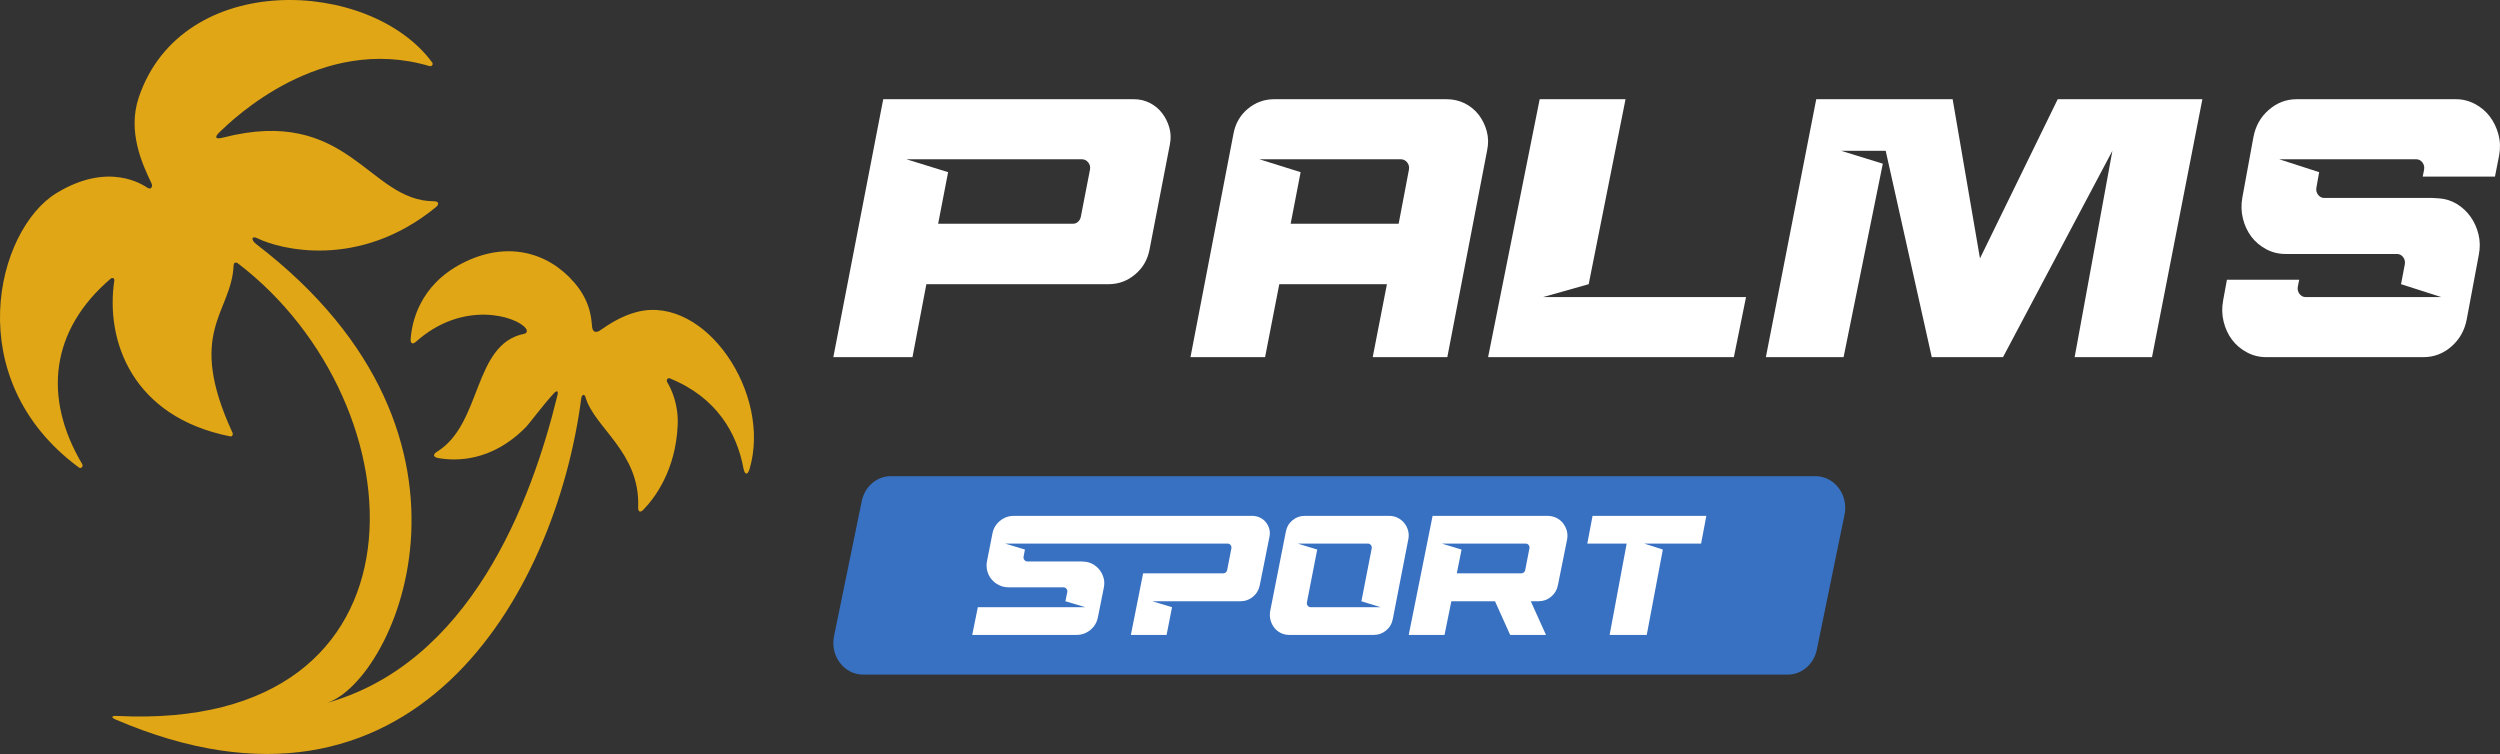 <svg width="126" height="38" viewBox="0 0 126 38" fill="none" xmlns="http://www.w3.org/2000/svg">
<rect x="0" y="0" width="126" height="38" fill="#333333" stroke="none"/>
<path d="M47.282 11.277H54.074C54.169 11.277 54.254 11.246 54.325 11.184C54.398 11.122 54.445 11.042 54.47 10.943L54.936 8.547C54.96 8.411 54.93 8.29 54.846 8.185C54.763 8.08 54.655 8.027 54.523 8.027H45.683L47.785 8.677L47.282 11.277ZM55.871 14.323H46.689L45.989 18H42L44.515 5H57.146C57.434 5 57.7 5.062 57.946 5.186C58.191 5.31 58.398 5.48 58.566 5.697C58.733 5.913 58.856 6.158 58.934 6.43C59.012 6.703 59.021 6.987 58.961 7.285L57.937 12.577C57.841 13.085 57.599 13.503 57.209 13.831C56.82 14.159 56.374 14.323 55.871 14.323Z" fill="white"/>
<path d="M70.492 11.277L71.011 8.547C71.035 8.411 71.005 8.29 70.922 8.185C70.838 8.08 70.731 8.027 70.6 8.027H63.474L65.551 8.677L65.049 11.277H70.492ZM64.476 14.323L63.76 18H60L62.166 6.746C62.262 6.226 62.504 5.805 62.891 5.483C63.279 5.161 63.724 5 64.226 5H72.909C73.243 5 73.551 5.072 73.832 5.213C74.112 5.356 74.345 5.548 74.53 5.789C74.715 6.031 74.849 6.306 74.933 6.616C75.016 6.925 75.022 7.247 74.951 7.582L72.945 18H69.185L69.901 14.323H64.476Z" fill="white"/>
<path d="M75 18L77.6 5H81.927L80.07 14.323L77.767 14.973H88L87.387 18H75Z" fill="white"/>
<path d="M100.952 18H97.361L95.039 7.6H92.79L94.894 8.25L92.917 18H89L91.539 5H98.413L99.791 13.023L103.709 5H111L108.461 18H104.562L106.465 7.6L100.952 18Z" fill="white"/>
<path d="M112.046 15.14L112.237 14.1H115.879L115.809 14.453C115.786 14.589 115.815 14.71 115.896 14.815C115.977 14.92 116.081 14.973 116.209 14.973H123.042L121.013 14.323L121.203 13.32C121.227 13.184 121.198 13.063 121.117 12.958C121.036 12.853 120.932 12.8 120.804 12.8H115.185C114.838 12.8 114.515 12.72 114.214 12.559C113.913 12.398 113.665 12.187 113.468 11.927C113.272 11.667 113.13 11.364 113.043 11.017C112.957 10.671 112.948 10.312 113.017 9.94L113.572 6.913C113.676 6.356 113.933 5.898 114.344 5.539C114.754 5.18 115.226 5 115.758 5H123.77C124.117 5 124.441 5.081 124.742 5.242C125.042 5.403 125.291 5.613 125.487 5.873C125.684 6.133 125.828 6.433 125.921 6.774C126.013 7.115 126.025 7.47 125.955 7.841L125.747 8.9H122.105L122.175 8.547C122.198 8.411 122.169 8.29 122.088 8.185C122.007 8.08 121.903 8.027 121.776 8.027H114.873L116.885 8.677L116.746 9.457C116.723 9.594 116.752 9.714 116.833 9.819C116.914 9.925 117.018 9.977 117.145 9.977H121.741C122.088 9.977 122.371 9.977 122.591 9.977L122.92 9.996C123.256 10.021 123.559 10.116 123.831 10.283C124.103 10.451 124.331 10.664 124.516 10.924C124.701 11.184 124.834 11.479 124.915 11.806C124.996 12.135 125.002 12.478 124.933 12.837L124.325 16.087C124.221 16.644 123.964 17.102 123.553 17.462C123.143 17.821 122.672 18 122.14 18H114.214C113.867 18 113.543 17.919 113.243 17.758C112.942 17.598 112.694 17.387 112.497 17.127C112.3 16.867 112.159 16.564 112.072 16.217C111.986 15.871 111.977 15.511 112.046 15.14Z" fill="white"/>
<path d="M90.105 34H43.497C42.542 34 41.831 33.057 42.035 32.062L43.433 25.255C43.583 24.522 44.191 24 44.895 24H91.503C92.458 24 93.169 24.942 92.965 25.938L91.567 32.745C91.417 33.478 90.808 34 90.105 34Z" fill="#3871C1"/>
<path d="M49 32L49.283 30.603H54.699L53.696 30.303L53.791 29.84C53.802 29.777 53.788 29.721 53.748 29.673C53.708 29.624 53.657 29.6 53.594 29.6H50.826C50.654 29.6 50.494 29.563 50.346 29.488C50.197 29.414 50.073 29.317 49.973 29.197C49.873 29.077 49.802 28.937 49.759 28.777C49.716 28.617 49.711 28.451 49.746 28.28L50.02 26.883C50.071 26.626 50.198 26.414 50.401 26.249C50.604 26.083 50.837 26 51.1 26H63.115C63.252 26 63.38 26.029 63.501 26.086C63.62 26.142 63.72 26.221 63.8 26.321C63.881 26.422 63.938 26.534 63.972 26.66C64.006 26.786 64.009 26.917 63.981 27.054L63.492 29.497C63.446 29.732 63.332 29.924 63.149 30.076C62.966 30.227 62.755 30.303 62.515 30.303H58.076L59.07 30.603L58.796 32H56.996L57.613 28.897H61.649C61.695 28.897 61.737 28.883 61.774 28.854C61.811 28.825 61.835 28.788 61.847 28.743L62.061 27.637C62.072 27.574 62.059 27.519 62.022 27.47C61.985 27.421 61.935 27.397 61.872 27.397H50.663L51.657 27.697L51.588 28.057C51.577 28.12 51.591 28.176 51.631 28.224C51.671 28.273 51.722 28.297 51.785 28.297H54.056C54.228 28.297 54.368 28.297 54.476 28.297L54.639 28.306C54.805 28.317 54.955 28.361 55.089 28.438C55.223 28.515 55.336 28.614 55.428 28.734C55.519 28.854 55.585 28.99 55.625 29.141C55.665 29.293 55.667 29.451 55.633 29.617L55.333 31.117C55.282 31.374 55.155 31.586 54.952 31.751C54.749 31.917 54.516 32 54.253 32H49Z" fill="white"/>
<path d="M65.408 27.397L66.388 27.697L65.868 30.363C65.857 30.426 65.871 30.482 65.91 30.53C65.949 30.579 65.999 30.603 66.061 30.603H69.587L68.615 30.303L69.134 27.637C69.146 27.574 69.132 27.519 69.093 27.47C69.054 27.421 69.003 27.397 68.942 27.397H65.408ZM70.022 26C70.173 26 70.314 26.033 70.445 26.098C70.576 26.164 70.687 26.253 70.776 26.364C70.865 26.475 70.93 26.603 70.969 26.745C71.007 26.888 71.01 27.037 70.977 27.191L70.198 31.194C70.153 31.434 70.04 31.628 69.859 31.777C69.677 31.926 69.47 32 69.235 32H64.981C64.824 32 64.68 31.967 64.549 31.901C64.418 31.836 64.309 31.747 64.223 31.636C64.136 31.524 64.073 31.396 64.034 31.25C63.995 31.104 63.99 30.954 64.017 30.8L64.805 26.806C64.849 26.566 64.961 26.371 65.14 26.223C65.318 26.074 65.525 26 65.759 26H70.022Z" fill="white"/>
<path d="M76.671 28.897C76.717 28.897 76.758 28.883 76.796 28.854C76.833 28.825 76.857 28.788 76.868 28.743L77.083 27.637C77.095 27.574 77.082 27.519 77.044 27.47C77.007 27.421 76.957 27.397 76.894 27.397H72.667L73.663 27.697L73.423 28.897H76.671ZM75.348 30.303H73.148L72.804 32H71L72.203 26H77.994C78.154 26 78.302 26.033 78.437 26.098C78.571 26.164 78.683 26.253 78.772 26.364C78.86 26.475 78.925 26.603 78.965 26.745C79.005 26.888 79.011 27.037 78.982 27.191L78.518 29.497C78.472 29.732 78.358 29.924 78.174 30.076C77.991 30.227 77.779 30.303 77.539 30.303H77.152L77.917 32H76.112L75.348 30.303Z" fill="white"/>
<path d="M80.265 26H86L85.735 27.397H82.868L83.807 27.697L82.996 32H81.125L81.984 27.397H80L80.265 26Z" fill="white"/>
<path d="M37.777 23.64C37.68 23.966 37.531 23.935 37.468 23.596C37.144 21.843 36.13 20.028 33.756 19.069C33.656 19.028 33.567 19.155 33.624 19.254C33.849 19.629 34.197 20.385 34.156 21.406C34.061 23.719 32.984 25.113 32.431 25.685C32.261 25.857 32.154 25.802 32.163 25.556C32.274 22.795 29.936 21.545 29.511 20.016C29.461 19.841 29.324 19.882 29.297 20.065C27.999 30.005 20.758 42.679 5.813 36.258C5.63 36.179 5.569 36.066 5.889 36.083C22.197 36.914 21.274 20.378 12.002 13.282C11.888 13.194 11.783 13.225 11.775 13.373C11.664 15.799 9.356 16.694 11.719 21.811C11.761 21.902 11.7 22.013 11.607 21.994C6.675 21.019 5.302 17.189 5.762 14.132C5.778 14.029 5.663 13.973 5.587 14.038C2.547 16.627 2.149 20.028 4.143 23.392C4.211 23.507 4.085 23.642 3.979 23.564C-2.074 19.105 -0.188 11.574 2.853 9.728C5.495 8.124 7.205 9.321 7.442 9.468C7.611 9.572 7.717 9.408 7.633 9.234C7.183 8.3 6.411 6.642 6.993 4.912C9.172 -1.55 18.671 -1.098 21.783 3.152C21.851 3.249 21.755 3.365 21.642 3.33C16.159 1.704 11.725 6.028 11.069 6.655C10.791 6.92 10.86 7.034 11.223 6.939C17.577 5.294 18.561 10.143 21.879 10.143C22.109 10.143 22.15 10.292 21.97 10.44C18.081 13.622 14.068 12.55 12.986 12.015C12.664 11.857 12.636 12.091 12.922 12.31C25.758 22.133 19.703 34.714 16.312 35.473C23.687 33.507 26.788 25.295 28.095 19.921C28.149 19.702 28.07 19.658 27.917 19.82C27.379 20.403 26.657 21.372 26.532 21.498C24.778 23.312 22.91 23.238 22.077 23.084C21.83 23.038 21.807 22.898 22.025 22.767C24.306 21.367 23.827 17.348 26.413 16.825C26.566 16.794 26.593 16.673 26.496 16.544C26.043 15.949 23.348 15.087 20.955 17.231C20.798 17.372 20.683 17.31 20.697 17.095C20.752 16.273 21.122 14.39 23.292 13.272C25.512 12.126 27.609 12.681 28.958 14.256C29.837 15.284 29.803 16.216 29.845 16.502C29.887 16.786 30.094 16.756 30.243 16.653C30.591 16.416 31.277 15.923 32.145 15.711C35.559 14.881 38.904 19.847 37.777 23.64Z" fill="#E0A615"/>
</svg>
